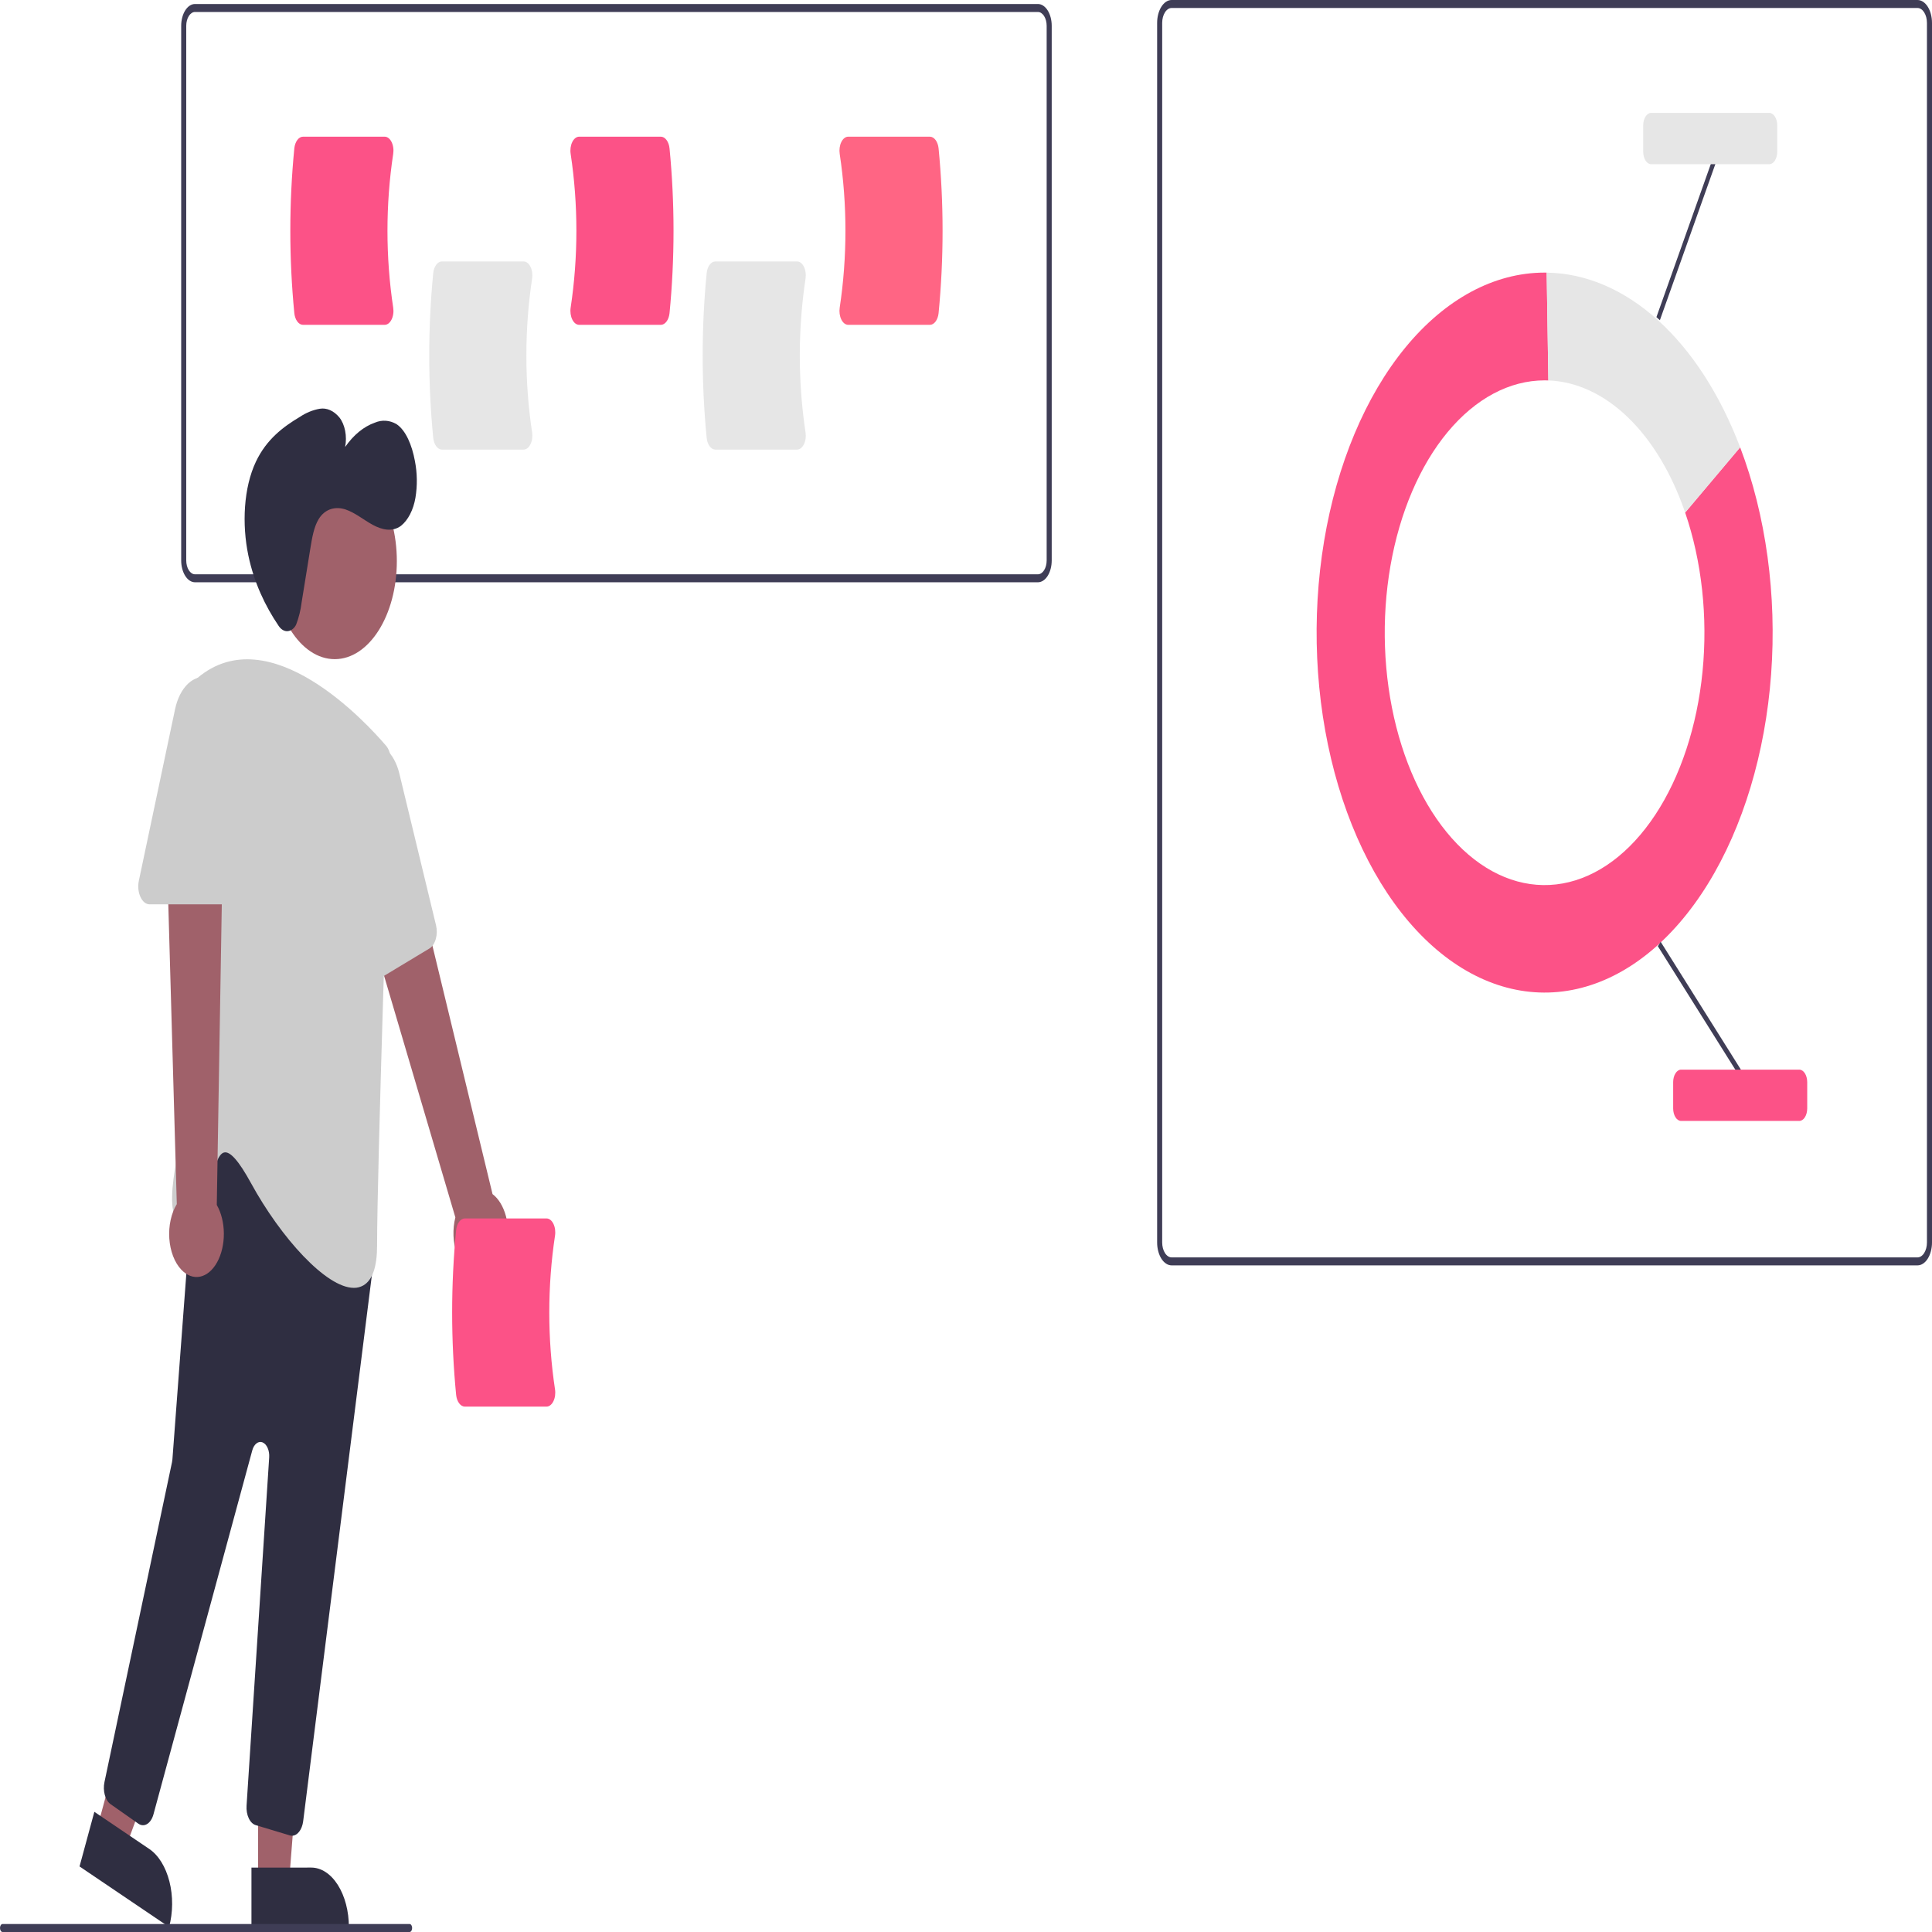 <svg width="300" height="300" viewBox="0 0 300 300" fill="none" xmlns="http://www.w3.org/2000/svg">
<path d="M297.748 196.488H181.931C181.334 196.487 180.761 196.112 180.339 195.445C179.917 194.778 179.679 193.875 179.679 192.932V3.556C179.679 2.613 179.917 1.709 180.339 1.043C180.761 0.376 181.334 0.001 181.931 0H297.748C298.345 0.001 298.918 0.376 299.34 1.043C299.762 1.709 300 2.613 300 3.556V192.932C300 193.875 299.762 194.778 299.34 195.445C298.918 196.112 298.345 196.487 297.748 196.488ZM181.931 1.24C181.542 1.24 181.169 1.485 180.894 1.919C180.619 2.353 180.464 2.942 180.464 3.556V192.932C180.464 193.546 180.619 194.135 180.894 194.569C181.169 195.003 181.542 195.247 181.931 195.248H297.748C298.137 195.247 298.51 195.003 298.785 194.569C299.06 194.135 299.215 193.546 299.215 192.932V3.556C299.215 2.942 299.06 2.353 298.785 1.919C298.51 1.485 298.137 1.24 297.748 1.24H181.931Z" fill="#3F3D56"/>
<path d="M261.67 79.591C264.257 87.136 265.205 95.814 264.367 104.291C263.529 112.769 260.952 120.578 257.031 126.519C253.11 132.461 248.062 136.207 242.663 137.182C237.263 138.157 231.81 136.307 227.141 131.916C222.471 127.525 218.844 120.836 216.815 112.876C214.787 104.916 214.469 96.125 215.911 87.852C217.353 79.579 220.475 72.282 224.797 67.082C229.12 61.881 234.404 59.064 239.839 59.063C240.036 59.063 240.232 59.067 240.428 59.074L240.166 42.335C240.057 42.334 239.948 42.329 239.839 42.329C232.02 42.332 224.421 46.423 218.228 53.961C212.036 61.5 207.598 72.062 205.608 84.001C203.618 95.94 204.187 108.583 207.227 119.957C210.267 131.331 215.606 140.797 222.411 146.877C229.217 152.957 237.106 155.31 244.847 153.567C252.588 151.825 259.747 146.085 265.205 137.245C270.663 128.404 274.114 116.96 275.019 104.698C275.924 92.436 274.232 80.045 270.208 69.46L261.67 79.591Z" fill="#FC5287"/>
<path d="M261.669 79.591L270.208 69.46C267.09 61.257 262.69 54.455 257.43 49.706C252.169 44.956 246.225 42.419 240.166 42.335L240.428 59.074C244.8 59.236 249.067 61.218 252.797 64.821C256.527 68.424 259.588 73.519 261.669 79.591Z" fill="#E6E6E6"/>
<path d="M257.868 146.24L257.43 146.925L269.867 166.746L270.305 166.06L257.868 146.24Z" fill="#3F3D56"/>
<path d="M265.853 24.911L257.208 49.245L257.746 49.721L266.391 25.387L265.853 24.911Z" fill="#3F3D56"/>
<path d="M279.393 174.059H261.038C260.712 174.059 260.399 173.854 260.169 173.49C259.938 173.125 259.808 172.632 259.808 172.117V168.036C259.808 167.521 259.938 167.027 260.169 166.663C260.399 166.299 260.712 166.094 261.038 166.093H279.393C279.719 166.094 280.032 166.299 280.263 166.663C280.493 167.027 280.623 167.521 280.624 168.036V172.117C280.623 172.632 280.493 173.125 280.263 173.49C280.032 173.854 279.719 174.059 279.393 174.059Z" fill="#FC5287"/>
<path d="M274.74 25.497H256.385C256.058 25.496 255.746 25.291 255.515 24.927C255.284 24.563 255.155 24.069 255.154 23.554V19.473C255.155 18.958 255.284 18.464 255.515 18.1C255.746 17.736 256.058 17.531 256.385 17.53H274.74C275.066 17.531 275.379 17.736 275.609 18.1C275.84 18.464 275.97 18.958 275.97 19.473V23.554C275.97 24.069 275.84 24.563 275.609 24.927C275.379 25.291 275.066 25.496 274.74 25.497Z" fill="#E6E6E6"/>
<path d="M161.165 90.417H30.28C29.712 90.416 29.166 90.059 28.764 89.424C28.362 88.789 28.135 87.928 28.135 87.03V4.007C28.135 3.109 28.362 2.248 28.764 1.613C29.166 0.978 29.712 0.621 30.28 0.62H161.165C161.734 0.621 162.279 0.978 162.681 1.613C163.083 2.248 163.31 3.109 163.31 4.007V87.03C163.31 87.928 163.083 88.789 162.681 89.424C162.279 90.059 161.734 90.416 161.165 90.417ZM30.28 1.86C29.92 1.86 29.574 2.087 29.319 2.489C29.064 2.892 28.92 3.438 28.92 4.007V87.03C28.92 87.599 29.064 88.145 29.319 88.547C29.574 88.95 29.92 89.177 30.28 89.177H161.165C161.526 89.177 161.871 88.95 162.126 88.547C162.381 88.145 162.525 87.599 162.525 87.03V4.007C162.525 3.438 162.381 2.892 162.126 2.489C161.871 2.087 161.526 1.86 161.165 1.86H30.28Z" fill="#3F3D56"/>
<path d="M81.301 69.813H68.62C68.296 69.812 67.983 69.629 67.736 69.298C67.489 68.966 67.325 68.507 67.272 68.002C66.445 59.52 66.445 50.889 67.272 42.407C67.325 41.902 67.489 41.443 67.736 41.111C67.983 40.78 68.296 40.597 68.62 40.596H81.301C81.507 40.595 81.709 40.668 81.894 40.81C82.079 40.951 82.241 41.157 82.368 41.413C82.498 41.671 82.588 41.973 82.633 42.296C82.677 42.618 82.675 42.952 82.625 43.273C81.439 51.117 81.439 59.292 82.625 67.136C82.675 67.456 82.677 67.791 82.633 68.113C82.588 68.435 82.498 68.737 82.368 68.996C82.241 69.251 82.079 69.458 81.894 69.599C81.709 69.741 81.507 69.814 81.301 69.813Z" fill="#E6E6E6"/>
<path d="M123.76 69.813H111.078C110.754 69.811 110.441 69.629 110.194 69.297C109.947 68.966 109.783 68.507 109.731 68.002C108.904 59.52 108.904 50.889 109.731 42.407C109.783 41.902 109.947 41.443 110.194 41.111C110.441 40.78 110.754 40.597 111.078 40.596H123.76C123.965 40.595 124.168 40.668 124.353 40.81C124.538 40.951 124.7 41.157 124.827 41.413C124.956 41.672 125.047 41.974 125.091 42.296C125.136 42.618 125.133 42.952 125.083 43.273C123.897 51.117 123.897 59.292 125.083 67.136C125.133 67.456 125.136 67.79 125.091 68.113C125.047 68.435 124.956 68.737 124.827 68.996C124.7 69.251 124.538 69.458 124.353 69.599C124.168 69.741 123.965 69.814 123.76 69.813Z" fill="#E6E6E6"/>
<path d="M59.731 50.441H47.05C46.726 50.44 46.413 50.257 46.166 49.925C45.919 49.594 45.755 49.135 45.702 48.63C44.875 40.148 44.875 31.516 45.702 23.035C45.755 22.53 45.919 22.071 46.166 21.739C46.413 21.408 46.726 21.225 47.05 21.224H59.731C59.937 21.223 60.14 21.296 60.325 21.438C60.51 21.579 60.672 21.785 60.798 22.04C60.928 22.299 61.018 22.601 61.063 22.924C61.108 23.246 61.105 23.58 61.055 23.901C59.869 31.745 59.869 39.92 61.055 47.764C61.105 48.084 61.108 48.419 61.063 48.741C61.019 49.063 60.928 49.365 60.798 49.624C60.672 49.879 60.51 50.086 60.325 50.227C60.14 50.368 59.937 50.441 59.731 50.441Z" fill="#FC5287"/>
<path d="M102.617 50.441H89.936C89.731 50.441 89.528 50.368 89.343 50.227C89.158 50.086 88.996 49.879 88.869 49.624C88.739 49.365 88.649 49.063 88.604 48.741C88.56 48.418 88.562 48.084 88.612 47.764C89.798 39.92 89.798 31.745 88.612 23.901C88.562 23.58 88.56 23.246 88.604 22.924C88.649 22.602 88.739 22.299 88.869 22.041C88.996 21.785 89.158 21.579 89.343 21.438C89.528 21.296 89.731 21.223 89.936 21.224H102.617C102.941 21.225 103.255 21.408 103.501 21.739C103.748 22.071 103.912 22.53 103.965 23.035C104.792 31.516 104.792 40.148 103.965 48.63C103.912 49.135 103.748 49.594 103.501 49.925C103.255 50.257 102.941 50.44 102.617 50.441Z" fill="#FC5287"/>
<path d="M144.395 50.441H131.714C131.508 50.441 131.305 50.368 131.12 50.227C130.936 50.086 130.773 49.879 130.647 49.624C130.517 49.365 130.427 49.063 130.382 48.741C130.338 48.418 130.34 48.084 130.39 47.764C131.576 39.92 131.576 31.745 130.39 23.901C130.34 23.58 130.338 23.246 130.382 22.924C130.427 22.602 130.517 22.299 130.647 22.041C130.773 21.785 130.936 21.579 131.12 21.438C131.305 21.296 131.508 21.223 131.714 21.224H144.395C144.719 21.225 145.032 21.408 145.279 21.739C145.526 22.071 145.69 22.53 145.743 23.035C146.57 31.516 146.57 40.148 145.743 48.63C145.69 49.135 145.526 49.594 145.279 49.925C145.032 50.257 144.719 50.44 144.395 50.441Z" fill="#FF6584"/>
<path d="M73.786 198.016C73.182 197.822 72.612 197.421 72.117 196.841C71.622 196.261 71.213 195.517 70.919 194.661C70.626 193.805 70.455 192.858 70.418 191.886C70.382 190.915 70.48 189.942 70.708 189.037L53.301 130.034L62.131 126.116L76.48 185.418C77.418 186.122 78.159 187.344 78.564 188.853C78.969 190.362 79.01 192.053 78.678 193.606C78.346 195.159 77.664 196.465 76.763 197.278C75.861 198.091 74.802 198.354 73.786 198.016Z" fill="#A0616A"/>
<path d="M40.077 292.168H44.89L47.18 262.857H40.076L40.077 292.168Z" fill="#A0616A"/>
<path d="M54.174 299.223L39.046 299.224L39.046 289.997L48.329 289.996C49.879 289.996 51.366 290.968 52.462 292.699C53.558 294.429 54.174 296.776 54.174 299.223Z" fill="#2F2E41"/>
<path d="M15.059 283.976L19.483 286.968L28.898 261.449L22.368 257.033L15.059 283.976Z" fill="#A0616A"/>
<path d="M26.256 299.224L12.35 289.821L14.651 281.339L23.184 287.109C24.609 288.073 25.733 289.89 26.309 292.162C26.886 294.434 26.866 296.975 26.256 299.224Z" fill="#2F2E41"/>
<path d="M51.978 102.354C57.304 102.354 61.621 95.538 61.621 87.13C61.621 78.722 57.304 71.906 51.978 71.906C46.652 71.906 42.335 78.722 42.335 87.13C42.335 95.538 46.652 102.354 51.978 102.354Z" fill="#A0616A"/>
<path d="M45.012 285.002L39.713 283.408C39.278 283.281 38.889 282.899 38.624 282.338C38.359 281.777 38.239 281.079 38.286 280.384L41.8 226.298C41.833 225.782 41.749 225.264 41.561 224.838C41.374 224.412 41.096 224.106 40.778 223.976C40.459 223.846 40.122 223.9 39.827 224.129C39.532 224.357 39.299 224.745 39.17 225.222L23.83 281.731C23.738 282.07 23.604 282.377 23.436 282.634C23.268 282.891 23.069 283.093 22.851 283.228C22.633 283.363 22.401 283.428 22.167 283.42C21.933 283.412 21.702 283.33 21.488 283.18L17.179 280.156C16.776 279.877 16.455 279.369 16.278 278.735C16.1 278.1 16.08 277.383 16.22 276.725L26.712 227.035C26.741 226.895 26.762 226.751 26.773 226.605L30.178 181.204C30.215 180.708 30.336 180.237 30.528 179.84C30.719 179.443 30.975 179.135 31.268 178.947L42.021 172.051C42.339 171.847 42.688 171.793 43.025 171.897C43.362 172.001 43.672 172.258 43.918 172.636L57.491 193.5C57.703 193.824 57.859 194.226 57.947 194.67C58.034 195.114 58.05 195.586 57.992 196.042L47.075 282.805C46.995 283.437 46.778 284.006 46.462 284.416C46.146 284.825 45.75 285.049 45.341 285.051C45.231 285.051 45.12 285.034 45.012 285.002Z" fill="#2F2E41"/>
<path d="M38.971 183.707C37.092 180.273 35.721 178.714 34.784 178.96C33.853 179.198 33.317 181.25 32.748 183.422C31.973 186.387 31.094 189.749 28.927 190.011C28.589 190.103 28.242 190.043 27.926 189.838C27.609 189.633 27.335 189.291 27.136 188.852C25.431 184.85 29.519 171.606 29.893 170.416L29.701 107.775C29.699 107.269 29.783 106.772 29.946 106.337C30.109 105.902 30.343 105.545 30.625 105.305C41.86 95.74 57.031 112.375 59.958 115.807C60.192 116.081 60.38 116.442 60.504 116.859C60.628 117.275 60.684 117.733 60.669 118.193C60.316 128.684 58.554 181.615 58.554 193.422C58.554 196.69 57.84 198.767 56.431 199.594C55.956 199.86 55.454 199.99 54.949 199.978C50.652 199.978 43.613 192.193 38.971 183.707Z" fill="#CCCCCC"/>
<path d="M54.65 153.29C54.415 153.049 54.22 152.723 54.082 152.338C53.944 151.953 53.866 151.522 53.856 151.08L53.095 123.023C53.048 121.295 53.392 119.598 54.065 118.234C54.738 116.871 55.697 115.93 56.77 115.58C57.842 115.23 58.958 115.494 59.919 116.325C60.879 117.156 61.621 118.499 62.011 120.115L67.707 143.679C67.874 144.37 67.86 145.137 67.668 145.812C67.477 146.487 67.124 147.015 66.686 147.279L56.251 153.566C55.989 153.726 55.708 153.785 55.429 153.737C55.15 153.689 54.883 153.536 54.65 153.29V153.29Z" fill="#CCCCCC"/>
<path d="M28.131 197.13C27.619 196.587 27.189 195.873 26.871 195.039C26.553 194.205 26.355 193.271 26.29 192.303C26.225 191.335 26.296 190.356 26.497 189.436C26.698 188.515 27.024 187.676 27.453 186.976L25.611 121.953L34.721 123.646L33.663 187.105C34.36 188.32 34.75 189.896 34.76 191.535C34.77 193.174 34.399 194.762 33.717 195.997C33.035 197.233 32.09 198.031 31.06 198.24C30.03 198.448 28.988 198.054 28.131 197.13H28.131Z" fill="#A0616A"/>
<path d="M21.804 139.267C21.639 138.91 21.531 138.495 21.489 138.058C21.447 137.62 21.471 137.174 21.561 136.755L27.187 110.113C27.533 108.472 28.238 107.08 29.175 106.185C30.112 105.29 31.22 104.951 32.301 105.228C33.382 105.505 34.365 106.38 35.075 107.697C35.785 109.014 36.174 110.686 36.174 112.415V137.637C36.174 138.376 35.987 139.085 35.656 139.608C35.325 140.131 34.876 140.425 34.408 140.426H23.238C22.957 140.428 22.681 140.324 22.431 140.123C22.182 139.921 21.967 139.628 21.804 139.267Z" fill="#CCCCCC"/>
<path d="M45.751 97.37C45.39 97.816 44.939 98.042 44.481 98.006C44.023 97.97 43.589 97.674 43.258 97.173C41.191 94.123 39.447 90.477 38.564 86.253C37.553 81.413 37.811 75.745 39.748 71.668C41.385 68.222 43.977 66.275 46.53 64.753C47.527 64.088 48.58 63.656 49.655 63.471C50.742 63.294 51.831 63.776 52.7 64.821C53.123 65.355 53.435 66.078 53.594 66.896C53.754 67.714 53.753 68.589 53.593 69.406C54.902 67.529 56.499 66.224 58.226 65.622C59.319 65.165 60.475 65.24 61.54 65.839C63.021 66.8 63.982 69.148 64.425 71.576C64.792 73.429 64.822 75.406 64.511 77.284C64.352 78.218 64.07 79.088 63.684 79.839C63.298 80.59 62.817 81.205 62.271 81.643C60.916 82.651 59.309 82.27 57.893 81.504C56.476 80.737 55.134 79.605 53.669 79.115C52.204 78.626 50.513 78.912 49.476 80.618C48.746 81.819 48.459 83.509 48.197 85.121L46.84 93.51C46.69 94.732 46.403 95.902 45.993 96.965C45.924 97.117 45.843 97.252 45.751 97.37Z" fill="#2F2E41"/>
<path d="M84.858 218.416H72.177C71.853 218.415 71.54 218.232 71.293 217.901C71.046 217.569 70.882 217.11 70.829 216.605C70.002 208.124 70.002 199.492 70.829 191.01C70.882 190.505 71.046 190.046 71.293 189.715C71.54 189.383 71.853 189.2 72.177 189.199H84.858C85.064 189.198 85.267 189.271 85.452 189.413C85.636 189.554 85.799 189.761 85.925 190.016C86.055 190.275 86.145 190.577 86.19 190.899C86.234 191.222 86.232 191.556 86.182 191.876C84.996 199.72 84.996 207.895 86.182 215.739C86.232 216.06 86.234 216.394 86.19 216.716C86.145 217.038 86.055 217.34 85.925 217.599C85.799 217.855 85.636 218.061 85.452 218.202C85.267 218.344 85.064 218.417 84.858 218.416Z" fill="#FC5287"/>
<path d="M63.603 300H0.393C0.288 300 0.189 299.935 0.115 299.818C0.041 299.702 0 299.544 0 299.38C0 299.216 0.041 299.058 0.115 298.942C0.189 298.826 0.288 298.76 0.393 298.76H63.603C63.707 298.76 63.807 298.826 63.881 298.942C63.954 299.058 63.996 299.216 63.996 299.38C63.996 299.544 63.954 299.702 63.881 299.818C63.807 299.935 63.707 300 63.603 300Z" fill="#3F3D56"/>
</svg>
